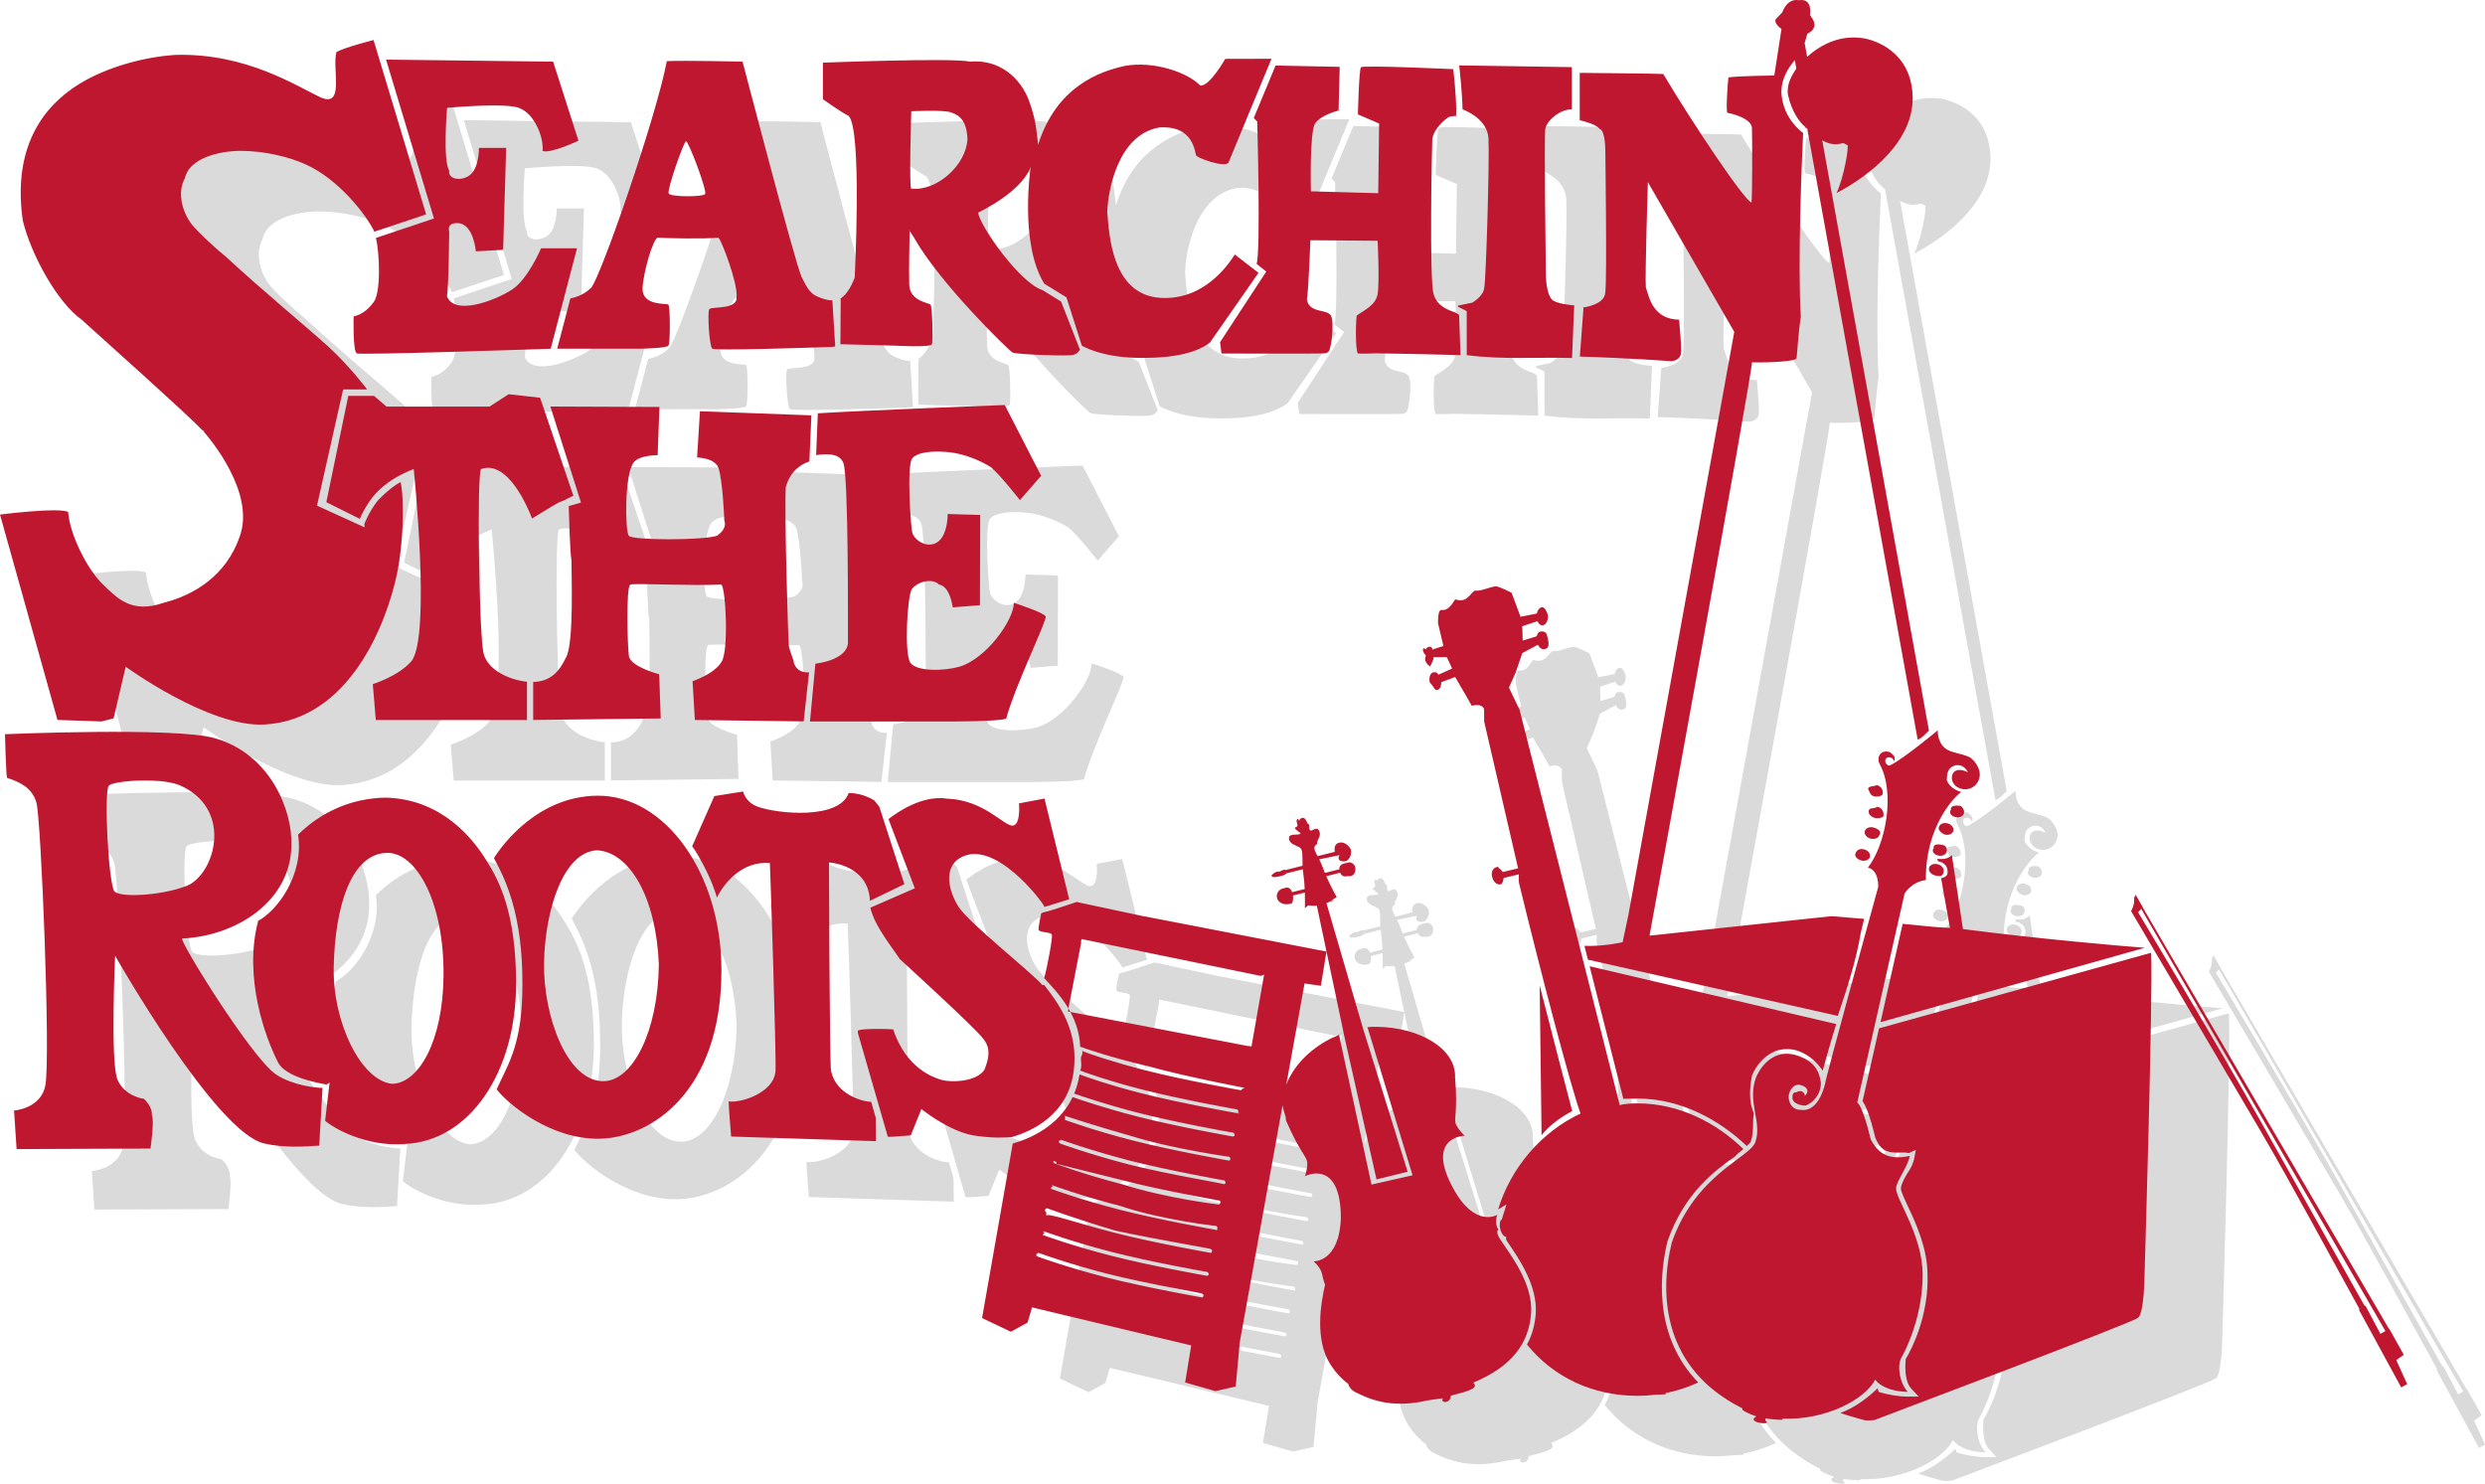 <?xml version="1.0" encoding="utf-8"?>
<!-- Generator: Adobe Illustrator 26.3.1, SVG Export Plug-In . SVG Version: 6.00 Build 0)  -->
<svg version="1.1" id="Ebene_1" xmlns="http://www.w3.org/2000/svg" xmlns:xlink="http://www.w3.org/1999/xlink" x="0px" y="0px"
	 viewBox="0 0 575 343.35" style="enable-background:new 0 0 575 343.35;" xml:space="preserve">
<style type="text/css">
	.st0{fill-rule:evenodd;clip-rule:evenodd;fill:#DADADA;}
	.st1{fill-rule:evenodd;clip-rule:evenodd;fill:#BF1730;}
</style>
<g id="Ebene_1_Kopie">
	<g>
		<path class="st0" d="M575,334.28l-1.4,0.74l-9.79-17.99l0.16-0.1c-6.75-12.2-15.83-29.18-23.17-41.68
			c-13.46-22.93-29.69-50.41-29.69-50.41s0.65-1.21,0.7-2.14c0.05-0.93-0.01-0.9-0.01-0.9l0.37-0.75l1.64,2.85l-0.03,0.03
			l57.01,97.58l0.06-0.04l3.36,6.02l-1.74,1.24L575,334.28z M513.45,224.3l-0.72,0.8c0,0,18.04,30.03,29.07,49.62
			c7.78,13.81,18,31.97,23.36,41.48l0.16-0.1l3.48,6.55l0,0l1.15-0.66L513.45,224.3z M470.93,196.15c-2.25-1.22-1.66-5.5,2.44-3.44
			c-0.87-1.7-2.2-1.74-2.85-1.63c-1.85,0.49-1.99,1.88-2.04,3.17c-0.17,0.51,0.94,2.39,3.33,3.01c-1.92,1.37-8.36,8.39-8.18,20.37
			c-3.46,0.49-4.94,3.16-4.94,3.16l-10.95,48.36c0,0,1.13,0.2,3.12,8.5c1.48,2.65,3.42,5.03,9.04,3.82
			c-0.41,2.36-2.95,5.66-3.15,7.27c-0.02,0.09-0.01,0.21-0.01,0.33l0,0.07c0,0,0,0,0,0l0,0l0,0c0.19,2.72,6.09,10.83,6.14,19.73
			c0.04,9.38-3.71,17.14-4.77,19.01c-1.27,1.87-0.59,6.14,1.32,8.18c-2.65,0-5.99-0.78-7.53-2.81c-2.48,4.7-11.61,9.4-21.41,9.02
			l-0.12,0.26c0,0-1.76,0.02-3.87-0.32c-0.07,0.34,0.05,0.27-0.02,0.51c1.9,1.2-4.27,0.52-2.33-0.83c0.14-0.02,0.2-0.09,0.23-0.17
			c-1.92-0.59-3.14-1.42-3.14-1.42l-0.14-0.53l-0.02,0.07l-0.29-0.15c-17.65-9.01-19.03-25.58-15.96-38.18
			c5.55-15.87,18.01-19.58,19.32-23.2c1.7-4.7-2.02-9.29,0.22-15.1c1.26-2.91,4.32-6.34,8.93-5.14c3.91,1.17,5.62,3.1,6.04,6.59
			c-0.08,2.84-1.99,4.52-3.24,5.02c-0.17,0.4-3.33,0-3.36-1.63c-0.02-0.87,0.23-1.4,0.93-1.29c1.54-0.95,2.21,0.78,1.84,0.94
			c2.01-1.88-0.86-2.88-1.74-2.66c-0.8,0.2-1.43,0.88-1.79,2.02c-0.39,1.21,0.24,3.73,2.56,3.74c2.38,0.42,4.56-1.32,5.77-6.02
			c-0.11-0.62,12.29-45.56,12.29-45.56s0.21-3.89-2.39-4.46c4.13-5.3,6.38-17.27,2.73-23.95c-0.83-1.53,0.21-3.52,2.39-2.74
			c0.88,0.66,1.4,1.22,0.9,2.12c-0.13-1.03-1.47-1.21-1.87-0.62c-0.49,0.74,0.43,2.03,1.21,1.41c3.26-1.69,10.81-7.99,10.81-7.99
			s-0.2,2.74,1.83,4.25c1.28,0.96,3.49,1.06,5.38,1.9c0.93,0.42,3.02,2.66,2.39,4.94C475.36,196.53,472.71,197.21,470.93,196.15z
			 M448.66,213.11c-0.93-0.24-1.54-1.02-1.36-1.48c0.18-0.96,1.09-1.35,2.02-1.1c0.94,0.24,1.54,1.01,1.36,1.73
			C450.51,212.97,449.6,213.35,448.66,213.11z M450.85,208.06c-0.93-0.24-1.55-1.02-1.36-1.73c0.18-0.71,1.09-1.09,2.02-0.85
			c0.93,0.24,2.05,1.01,1.36,1.72C452.69,207.92,451.78,208.3,450.85,208.06z M451.61,198.25c-0.93-0.24-0.97-1.01-1.36-1.73
			c0.18-0.71,1.09-0.43,2.02-0.85c0.94,0.24,1.55,1.02,1.36,2.14C453.45,198.11,452.55,198.49,451.61,198.25z M451.78,203.26
			c-0.94-0.24-1.55-1.01-1.36-1.73c0.18-0.71,1.09-0.3,2.02-0.85c0.93,0.24,1.54,1.02,1.36,2.23
			C453.62,203.12,452.71,203.51,451.78,203.26z M461.73,185.15L436.15,43.66c-0.17-0.14-0.32,0.22-0.46-0.32
			c-1.06-0.78-3.13-3.35-4.01-7.55c-0.02-0.21-0.03-0.2-0.03-0.62c-0.02-1.95,0.88-3.63,2-5.33l-0.35-1.92
			c-1.58,1.83-3.08,4.31-3.11,7.25c0,0.79,0.01,0.5,0.04,0.77c0.52,5.24,4.02,8.11,4.99,8.83c-0.3,6.22-1.29,30.08-0.53,42.52
			c-0.58,3.69-0.9,9.46-1.02,9.61c0.13,0.7-6.43,1.06-10.29,0.94c0.23,1.64-23.7,132.67-23.7,132.67l42.1-4.51
			c0,0,2.92,0.24,7.56,0.62c-0.16,0.58-0.41,1.62-0.74,3.03c-1.1,6.63-3.2,13.03-5.36,19.42l-57.81-13.01l-0.81-3.19
			c4.53,0.17,8.84-0.85,8.84-0.85l1.33-6.29l24.5-134.94L399.3,56.15c0,0-0.7,22.09-0.47,24.32c0.72,2.13,1.52,7.39,7.71,7.51
			c0,1.06,0.7,6.69,0.35,8.1c-0.35,1.41-2.22,1.5-2.22,1.5s-9.3-0.72-21.11-1.07l0.86-11.53l-0.23,0.19c0,0,5.24-0.56,5.26-3.61
			c0.41-3.05,0-32.72,0-32.72s0-4.62-1.24-4.96c-0.87-1.08-3.31-1.73-4.68-2.07V30.86c1.58,0.01,18.83,0.18,19.33,0.26
			c6.49,10.92,18.67,29.22,20.42,29.75c0.19-1.25,0.19-15.2,0.1-17.25c-0.09-1.76-2.98-2.99-5.7-3.52
			c-0.35-0.44,0.09-7.04,0.26-8.19c2.37-0.35,10.61-0.44,10.61-0.44l1.67-10.78c0,0-1.67-1.1-1.4-2.16
			c0.97-1.06,1.58-1.67,1.58-1.67s1.05-3.33,3.86-2.81c3.3-0.53,2.54,3.43,2.54,3.43s1.41,1.67,0.97,2.73
			c-0.26,1.06-1.56,1.58-1.56,1.58l-0.64,2.17l0.58,3.19c0.34-0.31,0.73-0.64,1.16-0.98l0.06-0.04l0,0c2.51-1.94,6.6-4.1,11.79-3.28
			c2.67,0.43,11.05,3.08,11.4,13.38c0.35,10.3-9.73,18.31-17.62,22.45c1.75-3.68,2.89-10.65,2.54-11.18
			c-0.14,0.32-0.52-0.55-1.33-0.32c-1.73,0.48-3.24,0.03-4.51-0.72l24.7,136.62C463.65,183.63,462.74,184.85,461.73,185.15z
			 M377.49,83.61c1.25,0.68,3.51,0.95,4.76,1.05l-0.5,12.18c-8.14-0.23-16.08,0.41-24.08-0.64l-0.28-0.01l-0.01-10.21l-2.03-1.01
			v-0.25l3.32-0.69c0,0,2.65-1.53,2.77-3.47c0.42-1.94,1.24-29.7,0.97-34.56c-0.22-3.92-4.2-6.03-6-6.7
			c-0.03-3.25-0.65-9.19-0.77-10.17l26.07,0.41v9.79c-2.59-0.14-5.9,2.59-6.16,4.58c-0.27,1.67,0.14,33.59,0.14,33.59
			S375.69,82.64,377.49,83.61z M353.14,41.14c-0.69,0.42-3.31,2.5-3.72,5c-0.12,2.5-0.69,32.62,0.28,35.81
			c0.75,3.04,3.72,3.86,5.04,4.36l0.88,0.53l0.33,9.33c-10.36-0.29-19.53-0.41-19.53-0.41s-3.51,0.12-4.21,0.04
			c-0.7-0.86-0.47-8.72-0.23-8.83c1.87-1.3,4.37-2.41,4.79-4.94c0.47-2.82,0-12.32,0-12.32l-15.55-0.12c0,0-0.45,11.75-0.82,13.73
			c0.47,2.93,4.09,2.35,5.14,3.29c1.4,0.5,0.58,6.57,0.35,7.39c-0.23,0.82-0.22,1.64-1.4,1.76c-0.59,0.12-23.85,0.04-23.85,0.04
			l-0.33-2.62L311,76.84l-2.26-1.8l0.03-0.03c0.97-2.92,0.14-32.9,0.14-32.9l-0.8-0.8l5.04-12.15l14.84,0.31l-0.26,10.12
			c0,0-3.94,0.88-5.45,2.99c-1.3,2.11-0.95,15.69-0.95,15.69l15.57,0.43l0.21-16.12l-4.91-2.11c0,0,0.26-10.39,0.7-10.91
			c0.44-0.53,21.37,0.44,21.37,0.44l-0.04-0.3c0.19,1.62,0.72,6.5,0.72,9.9c0,0.45-0.01,0.86-0.03,1.24
			C354.33,40.85,353.55,40.91,353.14,41.14z M306.97,40.17c0,0-0.05,0.15-0.13,0.39l-4.63,11.17c-1.35,1-6.99-1.16-7.4-1.71
			c-0.41-0.56-0.41-7.08-8.57-6.52c-9.54,1.66-11.89,14.57-12.03,19.57c0.44,5,0.97,19.16,12.3,19.85
			c10.16,0.62,15.75-7.76,17.21-10.02l5.49,4.23l-11.22,16.1c-1.29,1.09-5.16,3.48-14.53,3.57c-8.54,0.21-13.18-1.77-15.13-2.8
			l-3.57-11.2l-5.12-3.15c-5.84-9.36-3.14-27.13-3.14-27.13s-1.11,5.14-12.17,10.69c0.38,3.01,9.59,16.26,14.92,17.93l4.27,2.64
			l4.38,11.17c-1.04,1.32-1.3,0.99-1.64,1.16c-0.7,0.35-12.41-0.04-13.93-0.51c-0.82-0.4-16.77-15.92-22.77-26.49
			c-1-1.76-1.38-1.8-1.08-1.88c0,1.62-0.21,8.92-0.09,12.68c0.12,3.75,4.44,4.11,4.91,4.58c0.47,0.47,0.58,8.33,0.35,9.15
			c-0.23,0.82-8.41,0.35-8.41,0.35l-12.78-0.34l0.07-10.4c-0.17-0.13,0.13-0.29,0.43-0.52c1.75-1.41,2.81-4.5,2.81-4.5
			s1.75-34.23-1.4-37.4c-1.75-0.85-5.96-3.87-5.96-3.87V28.5c0,0,30.16-1.17,34.01-0.24c7.04-0.62,11.81,3.99,13.68,9.04
			c1.5,4.23,1.65,6.03,2.1,10.21c4.21-13.38,14.1-17.02,20.34-18.31c6.35-1.06,14.03,1.41,17.18,4.58c2.1,0.35,5.79-6.16,5.79-6.16
			l10.7-0.02l-5.22,12.59L306.97,40.17z M238.12,40.03c-1.71-0.69-9.26-0.28-9.26-0.28s-0.55,17.85,0,17.91
			c5.89,0.63,12.66-5.41,13-11.42C241.71,42.11,240.19,40.72,238.12,40.03z M211.26,94.17c-0.43,0.05-0.64,0.1-0.86,0.11
			c-6.08,0.21-26.88,0.88-27.58,0.41c-0.7-0.47-1.17-8.45-0.7-9.15c0.47-0.7,6.62,0.24,6.31-2.82c0.35-3.05-3.51-13.26-4.21-13.73
			c-3.51,0.35-12.39,0.12-14.03,0c-1.05,0.24-3.27,7.67-3.51,11.62c-0.23,4.22,5.49,3.52,5.96,3.87c0.47,0.35,0.47,9.35,0,9.51
			c-0.47,0.59-6.31,0.7-6.31,0.7h-19.4l3.05-11.64c0.57-0.1,2.94-0.6,4.78-2.44c2.1-2.11,15.08-39.43,17.53-52.46
			c3.55-0.2,17.53,0.11,17.53,0.11s12.27,47.06,13.68,49.88c1.4,2.82,2.1,3.87,3.86,4.58c1.01,0.41,2.13,0.8,3.24,0.8L211.26,94.17z
			 M176.73,46.69c-0.55,0.14-4.43,11.24-4.01,12.08c0.41,0.83,7.88,0.83,8.43,0.14C181.7,58.21,177.28,46.55,176.73,46.69z
			 M143.54,48.92c0.35-2.82-1.71-8.45-5.26-9.86c-2.81-1.41-16.83-0.11-16.83-0.11s-1.04,12.08,0.5,14.55
			c-0.31,1.96,2.56,2.47,4.54,1.18c2.45-1.59,2.32-6.46,2.32-6.46h6.31l-0.7,23.59l-6.31,0.35c0,0-0.52-6.37-4.15-6.53
			c-2.78-0.13-2.01,1.96-2.01,1.96s-0.15,13.59-0.53,14.91c1.54,4.54,10.77,1.3,15.11-1.53c3.64-2.38,6.66-9.51,6.66-9.51h8.32
			l-6.09,23.24h-0.12c0,0-44.77,1.53-44.74,1.06c-0.96-0.47-0.73-8.57-0.73-8.57s2.34-0.24,4.44-3.05
			c2.01-1.98,1.55-11.83,0.71-15.08l13.44-4.5l-11.09-36.76l38.66,0.48l5.86,18.29C151.86,46.55,145.32,49.65,143.54,48.92z
			 M104.44,23.29l12.16,40.33l-11.97,4c-1.9-3.94-8.17-12.02-15.8-15.53c-3.85-1.77-9.68-3.17-15.08-3.17
			c-5.26,0-12.06,1.81-12.97,6.34c-1.92,3.38-0.54,8.33,2.09,11.27c0.67,0.8,3.91,4.03,7.45,6.93c8.84,8.17,18.42,16.02,23.41,20.53
			c5,4.52,9.23,10.13,9.23,10.13h-5.56l-6.05,26.89l11.03,5.03l-0.08-0.75c0-0.01,0.99-2.73,3.04-5.36
			c2.06-2.22,4.26-3.84,5.36-4.36c0.89,3.96,0.65,14.2-0.84,21.23c-2.42,11.45-10.96,33.79-30.72,34.86
			c-12.78,0.68-32.05-13.38-32.05-13.38l-2.81,11.97l-2.81,0.7l-10.17-0.35L18,133.07c0,0,13.67-1.76,15.77-0.59
			c0.36,5.16,4.44,13.35,8.07,16.78c3.11,2.95,6.45,6.87,14.03,4.22c7.39-1.89,14.46-6.48,17.53-15.14
			c3.89-10.21-6.9-22.89-8.27-24.47c0.41-0.09-0.15-0.16-0.24-0.26c-3.96-4.13-22.56-20.7-27.96-25.62
			c-5.61-3.93-11.81-15.14-13.68-23.05c-2.81-19.9,7.72-28.35,13.68-31.88c5.96-3.52,14.34-5.92,21.74-6.37
			c16.49-0.42,27.99,7.3,33.66,9.89c5.44,2.25,2.46-6.69,3.51-10.56c2.14-1.17,8.77-2.82,8.77-2.82l0.01,0.01L104.44,23.29
			L104.44,23.29z M67.65,184.8c13.02,3.69,18.02,16.86,17.78,24.68c-0.09,13.2-12.92,21.13-25.26,21.68
			c-1.01,0.05,15.93,27.52,21.66,31.44c3.66,2.46,9.13,3.16,10.8,3.13l-0.76,13.35c-3.04,0.23-8.25,0.58-12.73-0.49
			c-11.23-2.46-34.5-43.42-34.5-43.42s-1.17,24.88,0.58,28.75c1.75,3.87,6.08,4.34,6.08,4.34s2.04,1.84,1.82,3.75
			c0.67,1.07-0.3,7.76-0.3,7.76l-30.98,0.12l-0.58-8.92c0,0,6.26-0.41,7.25-5.87c1.22-6.49-0.99-61.98-2.1-65.49
			c-0.95-3-3.17-4.46-6.78-5.63c-0.23-0.7-0.47-10.09-0.47-10.09S58.47,182.19,67.65,184.8z M44.54,220.33
			c1.84,1.56,12.44,0.68,17.4-1.68c6.3-3.68,9.59-17.94-2.56-23.03c-5.03-1.88-15.55-0.81-16.16,0.17
			C41.95,196.61,43.11,219.11,44.54,220.33z M82.33,259.81c-2.93-5.69-8.05-19.66-4.59-32.74c4.5-2.37,10.67-10.83,9.22-19.92
			c2.01-1.99,8.89-8.4,20.21-8.58c13.15,0.28,20.4,9.68,23.38,14.54c2.85,4.48,6.87,12,6.87,28.46c0,20.7-10.89,36.49-25.68,37.13
			c-9.24,0.8-17.06-3.99-18.51-5.37l1.03-8.82l-0.7,0.45C91.87,264.65,84.1,263.32,82.33,259.81z M108.71,264.79
			c6.05-0.09,11.81-9.66,11.92-25.16c0.12-17-6.34-28.41-13.09-28.28c-8.27,0.16-12.01,12.35-12.32,26.38
			C94.93,250.47,101.51,264.04,108.71,264.79z M132.29,212.56c2.11-3.37,10.35-14.31,23.9-14.44c15.78-0.15,28.73,18.09,28.73,40.36
			c0,28.45-16.52,38.71-27.99,39.01c-11.61,0.3-21.65-8.24-24.02-11.43c2.74-6.05,6-10.46,5.96-24.48
			C138.9,225.78,135.12,217.75,132.29,212.56z M157.69,264.18c6.73-0.08,12.59-11.56,12.76-27.05
			c-0.64-15.49-6.73-25.89-14.25-26.38c-7.82,0.31-12.08,13.75-12.31,25.96C143.65,248.91,149.15,264.29,157.69,264.18z
			 M197.44,261.8c0.21-3.27-1.24-47.81-1.3-48.1c-6.4-0.52-10.62,4.62-12.24,7.99c-0.64-2.07-1.42-4.1-2.38-6.03
			c-1.38-2.77-2.52-4.75-3.36-5.84l5.13-11.61l6.66-1.06c0,0,0.47,2.46,3.39,3.52c4.6,1.66,18.82,3.05,21.04-3.17
			c3.51,0,5.96,1.76,5.96,1.76l1.13,1.43l5.79,17.9l-7.98,3.86l0-0.2c-0.47-8.21-9.47-8.68-9.47-8.68s0.15,46.47,0.48,48.2
			c1.13,5.57,7.5,7.22,9.28,7.17l1.06,3.68c0,1.98,0.05,5.44,0.05,5.44l-33.5-1.07c0,0-0.58-6.7-0.58-8.13
			C189.36,269.29,197.11,266.91,197.44,261.8z M110.62,123.94c-1.24,0.64-4.21,2.34-6.41,5.1c-1.54,1.97-2.51,3.97-2.96,5.02
			l-7.74-3.86l5.08-24.6h5.94l2.9,2.48h23.85l4.41-2.86l7.28,0.81l7.71,22.68l-2.51,1.24c-0.57,0.14-1.43,0.6-2.35,1.16l-4.7,2.87
			c-0.82-2.16-5.48-13.61-11.76-11.46c-1.05,0.18-0.53,38.03,0.53,42.6c0.92,3.98,6.08,6.23,10.06,6.63v8.86h-34.96l-0.7-8.31
			c0,0,6.04-1.84,9.03-5.42c4.41-6.15,0.44-44.36,0.44-44.36S111.86,123.29,110.62,123.94z M184.21,122.16
			c-1.05-2.29-4.91-2.29-4.91-2.29l0.66-10.71l25.79,0.95l-0.47,10.68c-1.66,0.51-4.4,2.04-5.46,5.94
			c-0.35,5.1,0.53,35.21,0.7,36.62c0.18,1.41,0.96,2.64,1.23,4.23c0.73,1.78,2.2,2.06,3.46,2l-1.25,11.35l-25.18-0.33l-0.53-8.98
			c0,0,4.91-1.59,6.66-4.4c1.75-2.35,1.05-17.08,0-17.96c-6.66,0.35-19.99-0.35-21.04,0c-1.05,0.35-0.7,14.08-0.35,16.55
			c0.35,2.46,7.01,4.22,7.01,4.22l0.35,10.21l-29.11,0.35h-0.4v-8.8l0.22,0c3.89-0.17,5.84-2.46,7.36-5.63
			c1.93-3.17,1.23-20.07,1.28-22.53c-0.37-2.07-0.52-9.47-0.64-12.52l2.84-0.82l-7.08-22.22l25.24,0.1l-0.42,11.16
			c0,0-4.33-0.07-5.61,1.76c-2.1,2.99-1.93,15.84-1.05,16.9c0.88,1.06,17.01,1.06,20.34,0c2.63-1.76,1.75-3.52,1.75-3.52
			S185.27,125.25,184.21,122.16z M239.97,168.28c6.15-1.77,12.62-10.74,12.62-14.79c1.05,0.35,7.01,2.29,7.36,3.17
			c0.35,0.88-7.01,15.84-9.12,23.59c-1.05,0.7-12.62,0.7-12.62,0.7h-32.26l-0.53-0.01l1.25-13.37c0.2-0.02,7.17-0.76,7.54-4.75
			c-0.02-4.05,0.15-38.73-1.07-41.72c-1.04-2.53-4.46-1.98-6.3-1.81l0.4-9.65c9.52-0.63,43.25-1.92,43.25-1.92l8.42,16.37
			l-4.91,5.63c0,0-4.56-5.81-6.66-7.57c-2.1-1.39-6.1-3.17-9.82-3.52c-3.42-0.35-7.13-0.09-8.42,1.41c-1.38,1.62-0.35,16.08,0,17.25
			c0.35,1.17,2.06,2.85,4.16,2.72c4.15-0.26,4.02-7.07,4.02-7.07l7.53,0.22l-0.06,20.88l-6.3,0.5c0,0-0.6-4.91-3.16-5.28
			c-1.59-1.56-4.94-0.7-6.31,1.06c-1.05,1.76-1.78,14.75-0.35,17.02C230.2,169.52,236.7,169.22,239.97,168.28z M216.48,252.54
			c0.16-0.6,7.25-0.47,8.18-0.35c3.04,9.04,9.25,11.11,11.19,11.69c1.94,0.58,7.88,0.61,9.91-2.29c0.96-2.37,1.73-5.03-0.41-7.41
			c-1.51-2.12-17.65-16.9-19.17-18.27c-1.32-2.14-5.92-7.68-6.78-11.88l10.28-4.48l-6.1-16.01c2.06-1.61,7.86-5.65,13.66-4.73
			c8.47,0.33,13.04,6.32,15.04,6.24c1.98-0.1,1.5-5.15,1.5-5.15l5.9-1.12l5.72,23.31c-2.66,0.81-4.69,1.44-5.71,1.78
			c-0.43-1.23-11.75-16.09-19.6-11.31c-3.74,2.2-2.72,7.49-0.25,11.34c2.34,3.64,16.6,14.91,19.4,18.07l0.35-0.07
			c2.93,3.76,7.04,9.2,7.04,16.98c0,0.93-0.06,1.89-0.18,2.9c-1.26,10.13-9.59,13.96-14.33,15.33c-1.29,0.11-4.55,0.34-9.02-0.4
			c-5.76-1.08-11.9-6.08-11.9-6.08l-2.46,6.08c0,0-3.86,0.35-4.91,0.35c-0.15,0.04-0.29,0-0.42-0.07l-6.87-23.83
			C216.49,252.84,216.46,252.61,216.48,252.54z M266.2,267.86c2.05,0.72,7.62,2.61,14.91,4.48c9.28,2.38,22.07,4.63,22.07,4.63
			l0.07,0.01c0.21,0,0.4-0.15,0.43-0.36c0.04-0.03-0.12-0.47-0.36-0.51c-0.02-0.01-12.78-2.25-22-4.62
			c-7.19-1.85-12.68-3.7-14.77-4.44c0.56-1.33,0.98-2.8,1.24-4.43c1.76,0.65,6.78,2.43,14.16,4.32c9.28,2.38,22.23,4.63,22.26,4.63
			l0.75,0.01c-0.65,0-0.47,0.55-0.43-0.36c0.04-0.24-0.12-0.47-0.35-0.51c-0.02-0.01-12.78-2.25-22-4.62
			c-7.61-1.95-12.69-3.78-14.24-4.36c0.46-0.98,0.17-1.92,0.17-2.84c0-0.59,0.65-1.16,0.22-1.73c1.82,0.74,7.34,2.61,14.55,4.46
			c9.28,2.38,22.07,4.63,22.07,4.63l0.24,0.01c0.05,0,0.23-0.15,0.27-0.36c0.04-0.24-0.12,0.25,0.52-0.18
			c-0.25-0.06-13.66-2.59-22.07-4.95c-8.51-1.98-14.26-3.97-15.97-4.58c-0.27-7.3-5.08-12.42-8.33-15.85
			c0.85-3.15,2.04-9.63,1.76-10.1c-0.24-0.59-2.8-0.47-3.04-1.06c-0.16-0.39,0.6-3.85,0.6-3.85l0.6-0.24
			c1.2-0.22,3.83-1.15,7.6-2.38l15.63,3.33l0-0.02l42.17,8.16l-1.29,7.92l-3.78-0.54l-4.24,23.46c1.54-4.09,5.13-8.07,10.26-10.69
			c0.57-0.35,1.97-0.68,1.93-0.99l7.54,34.76l9.5-2.15l-10.43-34.27c0.81-0.08,1.58-0.12,2.27-0.08c9.72,0.13,18.27,5.01,18,11.72
			c0.7,8.49-0.45,9.51,0.31,11.02c0.76,1.52,1.94,2.45,1.94,2.45s-9.36,0.17-2.56,12.41c4.99,8.99,10.08,5.9,10.08,5.9
			s-0.77,1.84,0.24,3.41c-0.5,0.44-0.17,1.36,0.47,2.32c2.42,3.63,7.64,10.34,7.1,17.15c-0.54,6.93-4.49,12.26-13.38,15.95
			c1.26,1.22-0.59,1.85-5.18,3.01c0.03,0.59-0.29,1.16-0.88,1.38c-0.69,0.26-1.45-0.09-0.92-0.77c-1.71,0.18-2.66,0.36-3.67,0.51
			c-8.95,2.08-14.13-0.73-16.54-1.89c-0.95-0.46-1.51-1.15-1.75-1.97c-1.6-1.2-2.96-2.69-4.1-4.47c-3.68-5.74-2.25-14.14-1.24-18.48
			c-0.48-1.15-0.62-2.12-0.73-2.56c-0.4-1.58-1.94-2.83-1.94-2.83s5.94,0.3,6.32-9.98c-0.01-14.02-8.33-9.72-8.33-9.72
			s0.6-1.39,0.55-3.08c-0.05-1.52-1.74-2.41-4.93-9.86c0.04-1.13-0.73-2.33-0.76-3.56l-10.03,55.49l0.06,0.01l-0.89,9.67l-4.69,1.06
			l-7.01-2l1.4-8.57l-36.82-8.8l-1.05,3.52l-3.86,2.11l-6.66-3.17l7.1-40.38C256.25,277.51,262.94,274.65,266.2,267.86z
			 M306.9,256.03l0.68,0.12l2.92-16.63l-0.72,0.29v0.02l-41.53-8.54l-0.14,0.72l0.08,0.02l-2.85,14.69l-0.05-0.01l-0.15,1.35
			l41.74,8.01L306.9,256.03z M302.25,282.53c0.21,0,0.39,0.08,0.43-0.36c0.04-0.24-0.12-0.47-0.35-0.51
			c-0.02,0-12.78-1.78-22.01-4.62c-8.39-2.37-15.68-4.76-15.7-4.77c-0.23-0.08-0.48,0.03,0.01,0.26c-0.66,0.23,0.34,0.48-0.32,0.57
			v0c0.01,0,6.51,2.41,15.78,4.79c9.28,2.38,22.07,4.63,22.07,4.63L302.25,282.53z M301.17,288.01c0.21,0,0.4-0.15,0.43-0.36
			c0.04,0.19-0.12-0.47-0.35-0.51c-0.02-0.01-12.78-2.26-22.01-4.62c-9.07-2.37-15.68-4.77-15.7-4.77
			c-0.23-0.08,0.16,0.03-0.56,0.26c-0.09,0.23,0.21,0.48,0.26,0.57h0c0.01,0,6.51,2.41,16.07,4.9c8.99,2.27,22.65,4.52,21.78,4.52
			L301.17,288.01z M299.95,292.71c0.21,0,0.4-0.15,0.43-0.36c0.04-0.24-0.11-0.47-0.08-0.51c0.2-0.01-13.05-2.26-22.08-4.62
			c-9.43-2.37-15.88-3.93-15.89-3.95c0.62-0.21-0.48-0.79-0.56-0.56c-0.08,0.23,0.03,0.48,0.46,0.57c0.09,0,6.31,2.41,15.58,4.79
			c10.01,3.21,22.07,4.63,22.07,4.63L299.95,292.71z M299.26,298.57c0.21,0,0.39,0.41,0.43-0.36c0.04-0.24-0.12-0.47-0.35-0.51
			c-0.02-0.01-12.78-1.48-22.01-4.62c-9.23-2.37-15.68-4.76-15.7-4.77c-0.23-0.08-0.48,0.03,0.04,0.26
			c-0.69,0.23-0.57,0.48-0.34,0.57c0.01,0,6.51,2.41,15.78,4.79c9.28,2.38,22.07,4.63,22.07,4.63L299.26,298.57z M298.32,303.89
			c-0.08,0,0.1-0.15,0.14-0.36c0.04-0.24-0.12-0.47-0.35-0.51c0.74-0.01-12.79-2.25-22.01-4.26c-9.23-2.73-15.68-5.12-15.7-5.13
			c-0.23-0.09-0.48,0.03-0.56,0.26c-0.08,0.23,0.03,0.63,0.26,0.57v0.89c0.01-0.89,6.51,1.52,15.78,3.9
			c9.28,2.38,22.07,4.63,22.07,4.63L298.32,303.89z M297.26,309.21c0.21,0,0.39-0.15,0.43-0.36c0.04-0.24-0.12-0.28-0.35-0.51
			c-0.02-0.01-12.79-2.25-22.01-4.62c-9.23-2.37-15.68-4.77-15.7-4.77c-0.23-0.08-0.48,0.04,0.07,0.26
			c-0.72,0.97-0.61,0.48-0.38,0.57v0c0.01,0,6.51,2.42,15.78,4.79c9.28,2.38,22.07,4.63,22.07,4.63L297.26,309.21z M258.1,304.71
			l0,0.05l0,0l0.02,0.01c0.4,0.15,6.78,2.48,15.76,4.79c9.28,2.38,22.07,4.63,22.07,4.63l0.38,0.01c-0.09,0,0.09-0.15,0.13-0.36
			c0.04-0.24-0.12-0.37-0.35-0.51c0.75,0-12.78-2.25-22.01-4.62c-9.23-2.37-15.68-4.77-15.7-4.77l-0.05-0.01l-0.07-0.01l-0.19,0.08
			c-0.22,0.08-0.29,0.21-0.29,0.36C257.81,304.78,257.84,304.59,258.1,304.71z M343.71,285.14l-7.2,1.77l-7.18-31.9l-0.45-2.07
			c0,0,0.01,0,0.01,0l-6.19-29.37c-1.15,0.11-2-0.07-2-0.07v-0.01l-0.76,0.66c0,0,0.03-1.98-0.01-3.62l-2.75,0.69
			c0.13,0.85-0.07,1.57-0.3,1.83c-1.98,0.59-3.14-0.29-3.4-1.3c-0.26-1.02,0.49-2.09,1.67-2.23c1.02-0.41,1.54,0.12,1.83,0.93
			l2.91-0.74c-0.05-1.19-0.15-2.5-0.33-3.62c-0.05-0.33-0.08-0.64-0.11-0.95l-3.77,0.95c-0.16,0.21-0.5,0.41-1.2,0.59
			c-1.18,0.3-2.15,0.48-2.3-0.11c0.68-0.56,0.79-0.9,1.97-0.9c0.7-0.47,1.09-0.46,1.34-0.35l3.91-0.99c-0.1-2.14,0.16-3.71-0.63-4.2
			c-1-0.62-2.52-0.84-2.51-2.18c0.02-1.34,2.3-0.45,2.7-1.13c-0.84-0.68-1.58-1.1-1.23-1.38c1.23-0.29-0.42-1.67,0.69-1.98
			c0.15,0.66,0.21,0.56,0.38,0.06c0.14-0.2,0.68-0.22,0.4-0.26c1.13-0.22,1.1,1.33,1.54,1.42c0.44,0.09-0.01,0.81,0.35,1.38
			c0.36,0.58,1.49-1.04,2.13,0.13c0.64,1.4-0.6,2.09-0.47,3.11c-1.07,0.63-0.56,1.53,0.12,2.81l4-1.01
			c-0.18-1.01-0.02-1.86,1.03-2.12c1.18-0.3,2.37,0.85,2.67,1.6c0.3,1.18-0.42,2.38-1.1,2.68c-1.54,0.26-2.09-0.4-1.53-1.38
			l-4.69,0.96c0.31,0.62,0.63,1.31,0.91,2.09c0.12,0.34,0.26,0.7,0.4,1.06l3.36-0.85c-0.07-0.69,0.16-1.27,2-1.52
			c0.32-0.3,1.45,0.15,1.66,1.01c0.21,0.85-0.14,2.36-1.74,2.09c-0.99,0.25-1.48-0.15-1.74-0.79l-3.22,0.82
			c1.06,2.44,2.42,4.83,2.42,4.83l-1.21,0.77l0.7-0.01c-0.98,0.18-1.35,0.42-1.86,0.65l8.4,28.81l0.48-0.06
			c-0.16,0.02-0.32,0.04-0.48,0.07L343.71,285.14z M327.8,253.33l1.07-0.43l0.01,0.03c-0.38,0.13-0.74,0.26-1.08,0.41L327.8,253.33z
			 M334.4,251.67l0,0.01c-0.19,0.02-0.07,0.03-0.57,0.05L334.4,251.67z M374.7,276.7l-0.44-34.68c3.32,13,6.39,24.76,7.53,29.08
			C378.98,272.6,376.39,274.5,374.7,276.7z M423.15,277.96c0.04,0.35-0.48,0.76-0.97,1.22c-6.34-6.06-15.31-10.98-25.26-10.98
			c-0.61,0-2.19,0.02-3.3,0.06l-7.8-30.68l57.06,13.38c-1.29,4.14-2.43,8.24-3.13,10.79c-0.99-1.47-2.93-3.76-6.1-4.71
			c-0.75-0.2-1.47-0.29-2.16-0.29c-4.04,0-6.82,3.13-8.08,6.05c-0.6,3.04-0.78,6.09,0.39,8.78
			C423.48,273.86,423.85,276.01,423.15,277.96z M366.89,301.48c-0.3-0.43-0.58-0.84-0.32-1.22c-1.08-0.26-1.38-1.66-1.46-2.01
			c-0.26-1.02,0.15-2.36,0.33-1.91l1.14-3.65l-1.93,1.17c2.9-9.61,9.99-17.96,19.07-22.19c-2.24-6.09-9.25-32.82-14.2-53.18
			c-0.15-0.6-0.11-1.6-0.07-2.18l-3.53,0.85c-0.04,0.75-0.36,1.35-0.68,1.48c-0.92,0.17-1.71-0.61-1.98-1.73
			c-0.27-1.13,0.1-2.18,1.39-2.35c0.02,0.48,0.67,0.39,1.02,1.23l3.6-0.86l-7.85-33.96l-0.02-2.93c-0.71-1.46-2.84-0.71-2.84-0.71
			l-1.4-2.46l-2.46-4.22c0,0-1.77,0.71-3.23,1.21c0.05,0.9-0.27,1.65-0.87,1.79c-0.71,0.17-0.66-0.61-1.77-1.73
			c-0.26-1.13,0.1-2.18,0.81-2.35c0.86-0.1,0.85,0.13,1.2,0.55l3.16-1.42l-1.22-2.65l-3.04,0.01c-0.06,0.71-0.37,1.27-0.87,2.18
			c-0.71-0.62-1.5-1.4-0.92-2.53c-1.11-1.13-0.75-2.18-0.04-1.45c0.53-1.02,1.7-0.62,1.47,0.06l2.61-0.84l-1.24-5.22
			c0,0-0.15-3.24,0.8-3.11c1.45,0.2,2.29-1.1,3.16-2.46c2.77,0.88,3.21-1.14,4.54-2.02c1.55,0.19,3.4-0.88,4.91-1
			c1.2,0.21,3.61,1.51,3.61,1.51l2.06,5.54l3.79-0.75c0.17-0.84,0.67-1.46,1.25-1.46c0.73,0,1.32,1.69,1.32,2.1
			c0,1.16-0.59,2.1-1.32,2.1c-0.47,0-0.88-0.39-1.11-0.97l-3.53,1.17l0.11,3.33l3.24-1.01c0.12-0.56,0.39-0.99,0.82-1.09
			c1.48-0.17,1.5,0.61,1.77,1.73c0.26,1.13,0.3,2.18-0.81,2.35c-0.55,0.13-1.14-0.3-1.51-1.02l-3.61,1.92l-1.56,4.58l-1.53,3.42
			l2.46,5.11l23.19,91.53c0.8-0.4,3.33-0.44,4.15-0.44c9.63,0,18.31,4.56,24.45,10.57c-0.58,0.47-1.26,0.98-1.98,1.75
			c-4.66,3.24-11.7,8.48-15.57,19.56l-0.02,0.05l-0.01,0.05c-1.64,6.75-3.56,21.56,7.13,32.6c-2.41,1.11-4.96,1.96-7.64,2.47
			l0.27,0.23c-0.9,0.08-1.81,0.12-2.7,0.15c-1.3,0.15-2.61,0.24-3.94,0.24c-10.26,0-19.43-4.21-25.61-11.86
			c1.14-2.12,1.81-4.47,2.02-7.07C373.83,311.59,369.48,305.26,366.89,301.48z M453.13,250.53l5.12-22.76
			c3.39,0.29,7.08,0.81,10.94,0.94c0,0-1.96-11.15-2.04-11.49c1.45-0.32,1.71-1.03,1.44-2.11c-0.22-0.91-0.85-1.58-2.15-1.81
			c-0.1-0.26-0.2-0.55-0.2-0.55c1.41,0.04,2.24,0.14,3.4-0.88l2.56,17.11c17.06,2.22,36.03,3.89,42.1,4.33L453.13,250.53z
			 M471.65,200.48c0.45,0.24,0.96,1.01,0.78,1.73c-0.18,0.71-1.09,1.09-2.02,0.85c-0.93-0.24-1.54-1.02-0.97-1.73
			C469.23,200.62,470.13,200.24,471.65,200.48z M468.63,204.52c0.93,0.24,1.54,1.02,1.36,1.73c-0.18,0.71-1.09,1.1-2.02,0.85
			c-0.66-0.24-1.55-1.01-1.36-1.61C466.78,204.66,467.69,204.28,468.63,204.52z M466.38,213.98c0.93,0.24,1.54,1.02,1.36,1.73
			c-0.18,1.27-1.09,1.09-2.02,0.85c-0.93-0.24-1.55-1.01-1.36-1.73C464.54,214.12,465.44,213.73,466.38,213.98z M467.7,209.57
			c0.6,0.04,0.91,1.15,0.73,1.53c-0.18,0.71-1.09,1.09-2.02,0.85c-0.93-0.24-1.55-1.01-0.96-1.73
			C465.23,209.52,466.13,209.13,467.7,209.57z M452.67,335.04c-0.39,0.14-0.17,0.27,0.06,1.06c1.94,0.58,4.55,1.07,6.7,1.07h2.54
			l-1.72-1.85c-1.66-1.77-1.39-5.47-1.3-6.84c1.42-2.27,5.39-10.21,5.05-19.6c-0.03-6.13-2.74-11.92-4.54-15.76
			c-0.75-1.61-1.69-3.61-1.61-4.14l0-0.03l0.02-0.1c0.08-0.96,0.78-2.16,1.45-3.32c0.91-1.24,1.46-2.53,1.69-3.85l0.28-1.61
			l-1.59,0.75c-0.92-0.21-1.77-0.11-2.52-0.11c-2.74,0-4.02-0.55-5.26-3.45c-1.28-5.31-2.26-7.52-2.95-8.45l3.82-16.86l62.95-17.48
			c0.49,8.6-1.52,74.66-1.52,74.66s-0.06,8.54-1.46,9.78c-1.4,1.23-60.52,23.44-61,23.67c-1.77,0.22-2.39,0.04-2.53-0.01h0
			c0,0-2.95-0.78-5.4-1.61C447.49,339.6,450.4,337.24,452.67,335.04z"/>
	</g>
</g>
<g>
	<path class="st1" d="M557,320.28l-1.4,0.74l-9.79-17.99l0.16-0.1c-6.75-12.2-15.83-29.18-23.17-41.68
		c-13.46-22.93-29.69-50.41-29.69-50.41s0.65-1.21,0.7-2.14c0.05-0.93-0.01-0.9-0.01-0.9l0.37-0.75l1.64,2.85l-0.03,0.03
		l57.01,97.58l0.06-0.04l3.36,6.02l-1.74,1.24L557,320.28z M495.45,210.3l-0.72,0.8c0,0,18.04,30.03,29.07,49.62
		c7.78,13.81,18,31.97,23.36,41.48l0.16-0.1l3.48,6.55l0,0l1.15-0.66L495.45,210.3z M452.93,182.15c-2.25-1.22-1.66-5.5,2.44-3.44
		c-0.87-1.7-2.2-1.74-2.85-1.63c-1.85,0.49-1.99,1.88-2.04,3.17c-0.17,0.51,0.94,2.39,3.33,3.01c-1.92,1.37-8.36,8.39-8.18,20.37
		c-3.46,0.49-4.94,3.16-4.94,3.16l-10.95,48.36c0,0,1.13,0.2,3.12,8.5c1.48,2.65,3.42,5.03,9.04,3.82
		c-0.41,2.36-2.95,5.66-3.15,7.27c-0.02,0.09-0.01,0.21-0.01,0.33l0,0.07c0,0,0,0,0,0l0,0l0,0c0.19,2.72,6.09,10.83,6.14,19.73
		c0.04,9.38-3.71,17.14-4.77,19.01c-1.27,1.87-0.59,6.14,1.32,8.18c-2.65,0-5.99-0.78-7.53-2.81c-2.48,4.7-11.61,9.4-21.41,9.02
		l-0.12,0.26c0,0-1.76,0.02-3.87-0.32c-0.07,0.34,0.05,0.27-0.02,0.51c1.9,1.2-4.27,0.52-2.33-0.83c0.14-0.02,0.2-0.09,0.23-0.17
		c-1.92-0.59-3.14-1.42-3.14-1.42l-0.14-0.53l-0.02,0.07l-0.29-0.15c-17.65-9.01-19.03-25.58-15.96-38.18
		c5.55-15.87,18.01-19.58,19.32-23.2c1.7-4.7-2.02-9.29,0.22-15.1c1.26-2.91,4.32-6.34,8.93-5.14c3.91,1.17,5.62,3.1,6.04,6.59
		c-0.08,2.84-1.99,4.52-3.24,5.02c-0.17,0.4-3.33,0-3.36-1.63c-0.02-0.87,0.23-1.4,0.93-1.29c1.54-0.95,2.21,0.78,1.84,0.94
		c2.01-1.88-0.86-2.88-1.74-2.66c-0.8,0.2-1.43,0.88-1.79,2.02c-0.39,1.21,0.24,3.73,2.56,3.74c2.38,0.42,4.56-1.32,5.77-6.02
		c-0.11-0.62,12.29-45.56,12.29-45.56s0.21-3.89-2.39-4.46c4.13-5.3,6.38-17.27,2.73-23.95c-0.83-1.53,0.21-3.52,2.39-2.74
		c0.88,0.66,1.4,1.22,0.9,2.12c-0.13-1.03-1.47-1.21-1.87-0.62c-0.49,0.74,0.43,2.03,1.21,1.41c3.26-1.69,10.81-7.99,10.81-7.99
		s-0.2,2.74,1.83,4.25c1.28,0.96,3.49,1.06,5.38,1.9c0.93,0.42,3.02,2.66,2.39,4.94C457.36,182.53,454.71,183.21,452.93,182.15z
		 M430.66,199.11c-0.93-0.24-1.54-1.02-1.36-1.48c0.18-0.96,1.09-1.35,2.02-1.1c0.94,0.24,1.54,1.01,1.36,1.73
		C432.51,198.97,431.6,199.35,430.66,199.11z M432.85,194.06c-0.93-0.24-1.55-1.02-1.36-1.73c0.18-0.71,1.09-1.09,2.02-0.85
		c0.93,0.24,2.05,1.01,1.36,1.72C434.69,193.92,433.78,194.3,432.85,194.06z M433.61,184.25c-0.93-0.24-0.97-1.01-1.36-1.73
		c0.18-0.71,1.09-0.43,2.02-0.85c0.94,0.24,1.55,1.02,1.36,2.14C435.45,184.11,434.55,184.49,433.61,184.25z M433.78,189.26
		c-0.94-0.24-1.55-1.01-1.36-1.73c0.18-0.71,1.09-0.3,2.02-0.85c0.93,0.24,1.54,1.02,1.36,2.23
		C435.62,189.12,434.71,189.51,433.78,189.26z M443.73,171.15L418.15,29.66c-0.17-0.14-0.32,0.22-0.46-0.32
		c-1.06-0.78-3.13-3.35-4.01-7.55c-0.02-0.21-0.03-0.2-0.03-0.62c-0.02-1.95,0.88-3.63,2-5.33l-0.35-1.92
		c-1.58,1.83-3.08,4.31-3.11,7.25c0,0.79,0.01,0.5,0.04,0.77c0.52,5.24,4.02,8.11,4.99,8.83c-0.3,6.22-1.29,30.08-0.53,42.52
		c-0.58,3.69-0.9,9.46-1.02,9.61c0.13,0.7-6.43,1.06-10.29,0.94c0.23,1.64-23.7,132.67-23.7,132.67l42.1-4.51
		c0,0,2.92,0.24,7.56,0.62c-0.16,0.58-0.41,1.62-0.74,3.03c-1.1,6.63-3.2,13.03-5.36,19.42l-57.81-13.01l-0.81-3.19
		c4.53,0.17,8.84-0.85,8.84-0.85l1.33-6.29l24.5-134.94L381.3,42.15c0,0-0.7,22.09-0.47,24.32c0.72,2.13,1.52,7.39,7.71,7.51
		c0,1.06,0.7,6.69,0.35,8.1c-0.35,1.41-2.22,1.5-2.22,1.5s-9.3-0.72-21.11-1.07l0.86-11.53l-0.23,0.19c0,0,5.24-0.56,5.26-3.61
		c0.41-3.05,0-32.72,0-32.72s0-4.62-1.24-4.96c-0.87-1.08-3.31-1.73-4.68-2.07V16.86c1.58,0.01,18.83,0.18,19.33,0.26
		c6.49,10.92,18.67,29.22,20.42,29.75c0.19-1.25,0.19-15.2,0.1-17.25c-0.09-1.76-2.98-2.99-5.7-3.52c-0.35-0.44,0.09-7.04,0.26-8.19
		c2.37-0.35,10.61-0.44,10.61-0.44l1.67-10.78c0,0-1.67-1.1-1.4-2.16c0.97-1.06,1.58-1.67,1.58-1.67s1.05-3.33,3.86-2.81
		c3.3-0.53,2.54,3.43,2.54,3.43s1.41,1.67,0.97,2.73c-0.26,1.06-1.56,1.58-1.56,1.58l-0.64,2.17l0.58,3.19
		c0.34-0.31,0.73-0.64,1.16-0.98l0.06-0.04l0,0c2.51-1.94,6.6-4.1,11.79-3.28c2.67,0.43,11.05,3.08,11.4,13.38
		c0.35,10.3-9.73,18.31-17.62,22.45c1.75-3.68,2.89-10.65,2.54-11.18c-0.14,0.32-0.52-0.55-1.33-0.32
		c-1.73,0.48-3.24,0.03-4.51-0.72l24.7,136.62C445.65,169.63,444.74,170.85,443.73,171.15z M359.49,69.61
		c1.25,0.68,3.51,0.95,4.76,1.05l-0.5,12.18c-8.14-0.23-16.08,0.41-24.08-0.64l-0.28-0.01l-0.01-10.21l-2.03-1.01v-0.25l3.32-0.69
		c0,0,2.65-1.53,2.77-3.47c0.42-1.94,1.24-29.7,0.97-34.56c-0.22-3.92-4.2-6.03-6-6.7c-0.03-3.25-0.65-9.19-0.77-10.17l26.07,0.4
		v9.79c-2.59-0.14-5.9,2.59-6.16,4.58c-0.27,1.67,0.14,33.59,0.14,33.59S357.69,68.64,359.49,69.61z M335.14,27.14
		c-0.69,0.42-3.31,2.5-3.72,5c-0.12,2.5-0.69,32.62,0.28,35.81c0.75,3.04,3.72,3.86,5.04,4.36l0.88,0.53l0.33,9.33
		c-10.36-0.29-19.53-0.41-19.53-0.41s-3.51,0.12-4.21,0.04c-0.7-0.86-0.47-8.72-0.23-8.83c1.87-1.3,4.37-2.41,4.79-4.94
		c0.47-2.82,0-12.32,0-12.32l-15.55-0.12c0,0-0.45,11.75-0.82,13.73c0.47,2.93,4.09,2.35,5.14,3.29c1.4,0.5,0.58,6.57,0.35,7.39
		c-0.23,0.82-0.22,1.64-1.4,1.76c-0.59,0.12-23.85,0.04-23.85,0.04l-0.33-2.62L293,62.84l-2.26-1.8l0.03-0.03
		c0.97-2.92,0.14-32.9,0.14-32.9l-0.8-0.8l5.04-12.15l14.84,0.31l-0.26,10.12c0,0-3.94,0.88-5.45,2.99
		c-1.3,2.11-0.95,15.69-0.95,15.69l15.57,0.43l0.21-16.12l-4.91-2.11c0,0,0.26-10.39,0.7-10.91c0.44-0.53,21.37,0.44,21.37,0.44
		l-0.04-0.3c0.19,1.62,0.72,6.5,0.72,9.9c0,0.45-0.01,0.86-0.03,1.24C336.33,26.85,335.55,26.91,335.14,27.14z M288.97,26.17
		c0,0-0.05,0.15-0.13,0.39l-4.63,11.17c-1.35,1-6.99-1.16-7.4-1.71c-0.41-0.56-0.41-7.08-8.57-6.52
		c-9.54,1.66-11.89,14.57-12.03,19.57c0.44,5,0.97,19.16,12.3,19.85c10.16,0.62,15.75-7.76,17.21-10.02l5.49,4.23l-11.22,16.1
		c-1.29,1.09-5.16,3.48-14.53,3.57c-8.54,0.21-13.18-1.77-15.13-2.8l-3.57-11.2l-5.12-3.15c-5.84-9.36-3.14-27.13-3.14-27.13
		s-1.11,5.14-12.17,10.69c0.38,3.01,9.59,16.26,14.92,17.93l4.27,2.64l4.38,11.17c-1.04,1.32-1.29,0.99-1.64,1.16
		c-0.7,0.35-12.41-0.04-13.93-0.51c-0.82-0.4-16.77-15.92-22.77-26.49c-1-1.76-1.38-1.8-1.08-1.88c0,1.62-0.21,8.92-0.09,12.68
		c0.12,3.75,4.44,4.11,4.91,4.58c0.47,0.47,0.58,8.33,0.35,9.15c-0.23,0.82-8.41,0.35-8.41,0.35l-12.78-0.34l0.07-10.4
		c-0.17-0.13,0.13-0.29,0.43-0.52c1.75-1.41,2.81-4.5,2.81-4.5s1.75-34.23-1.4-37.4c-1.75-0.85-5.96-3.87-5.96-3.87V14.5
		c0,0,30.16-1.17,34.01-0.24c7.04-0.62,11.81,3.99,13.68,9.04c1.5,4.23,1.65,6.03,2.1,10.21c4.21-13.38,14.1-17.02,20.34-18.31
		c6.35-1.06,14.03,1.41,17.18,4.58c2.1,0.35,5.79-6.16,5.79-6.16l10.7-0.02l-5.22,12.59L288.97,26.17z M220.12,26.03
		c-1.71-0.69-9.26-0.28-9.26-0.28s-0.55,17.85,0,17.91c5.89,0.63,12.66-5.41,13-11.42C223.71,28.11,222.19,26.72,220.12,26.03z
		 M193.26,80.17c-0.43,0.05-0.64,0.1-0.86,0.11c-6.08,0.21-26.88,0.88-27.58,0.41c-0.7-0.47-1.17-8.45-0.7-9.15
		c0.47-0.7,6.62,0.24,6.31-2.82c0.35-3.05-3.51-13.26-4.21-13.73c-3.51,0.35-12.39,0.12-14.03,0c-1.05,0.24-3.27,7.67-3.51,11.62
		c-0.23,4.22,5.49,3.52,5.96,3.87c0.47,0.35,0.47,9.35,0,9.51c-0.47,0.59-6.31,0.7-6.31,0.7h-19.4l3.05-11.64
		c0.57-0.1,2.94-0.6,4.78-2.44c2.1-2.11,15.08-39.43,17.53-52.46c3.55-0.2,17.53,0.11,17.53,0.11s12.27,47.06,13.68,49.88
		c1.4,2.82,2.1,3.87,3.86,4.58c1.01,0.41,2.13,0.8,3.24,0.8L193.26,80.17z M158.73,32.69c-0.55,0.14-4.43,11.24-4.01,12.08
		c0.41,0.83,7.88,0.83,8.43,0.14C163.7,44.21,159.28,32.55,158.73,32.69z M125.54,34.92c0.35-2.82-1.71-8.45-5.26-9.86
		c-2.81-1.41-16.83-0.11-16.83-0.11s-1.04,12.08,0.5,14.55c-0.31,1.96,2.56,2.47,4.54,1.18c2.45-1.59,2.32-6.46,2.32-6.46h6.31
		l-0.7,23.59l-6.31,0.35c0,0-0.52-6.37-4.15-6.53c-2.78-0.13-2.01,1.96-2.01,1.96s-0.15,13.59-0.53,14.91
		c1.54,4.54,10.77,1.3,15.11-1.53c3.64-2.38,6.66-9.51,6.66-9.51h8.32l-6.09,23.24h-0.12c0,0-44.77,1.53-44.74,1.06
		c-0.96-0.47-0.73-8.57-0.73-8.57s2.34-0.24,4.44-3.05c2.01-1.98,1.55-11.83,0.71-15.08l13.44-4.5L89.33,13.79l38.66,0.48
		l5.86,18.29C133.86,32.55,127.32,35.65,125.54,34.92z M86.44,9.29L98.6,49.61l-11.97,4c-1.9-3.94-8.17-12.02-15.8-15.53
		c-3.85-1.77-9.68-3.17-15.08-3.17c-5.26,0-12.06,1.81-12.97,6.34c-1.92,3.38-0.54,8.33,2.09,11.27c0.67,0.8,3.91,4.03,7.45,6.93
		c8.84,8.17,18.42,16.02,23.41,20.53c5,4.52,9.23,10.13,9.23,10.13h-5.56l-6.05,26.89l11.03,5.03l-0.08-0.75
		c0-0.01,0.99-2.73,3.04-5.36c2.06-2.22,4.26-3.85,5.36-4.36c0.89,3.96,0.65,14.2-0.84,21.23c-2.42,11.45-10.96,33.79-30.72,34.86
		c-12.78,0.68-32.05-13.38-32.05-13.38l-2.81,11.97l-2.81,0.7l-10.17-0.35L0,119.07c0,0,13.68-1.76,15.77-0.59
		c0.36,5.16,4.44,13.35,8.07,16.78c3.11,2.95,6.45,6.87,14.03,4.22c7.39-1.89,14.46-6.48,17.53-15.14
		c3.89-10.21-6.9-22.89-8.27-24.47c0.41-0.09-0.15-0.16-0.24-0.26C42.94,95.49,24.34,78.92,18.93,74
		C13.32,70.07,7.12,58.86,5.26,50.95c-2.8-19.9,7.71-28.35,13.68-31.88c5.96-3.52,14.34-5.92,21.74-6.37
		c16.49-0.42,27.99,7.3,33.66,9.9c5.44,2.25,2.46-6.69,3.51-10.56c2.14-1.17,8.77-2.82,8.77-2.82l0.01,0.01L86.44,9.29L86.44,9.29z
		 M49.65,170.8c13.02,3.69,18.02,16.86,17.78,24.68c-0.09,13.2-12.92,21.13-25.26,21.68c-1.01,0.05,15.93,27.52,21.66,31.44
		c3.66,2.46,9.13,3.16,10.8,3.13l-0.76,13.35c-3.04,0.23-8.25,0.58-12.73-0.49c-11.23-2.46-34.5-43.42-34.5-43.42
		s-1.17,24.88,0.58,28.75c1.75,3.87,6.08,4.34,6.08,4.34s2.04,1.84,1.82,3.75c0.67,1.07-0.3,7.76-0.3,7.76l-30.98,0.12l-0.59-8.92
		c0,0,6.26-0.41,7.25-5.87c1.22-6.49-0.99-61.98-2.1-65.49c-0.95-3-3.16-4.46-6.78-5.63c-0.23-0.7-0.47-10.09-0.47-10.09
		S40.47,168.19,49.65,170.8z M26.54,206.33c1.84,1.56,12.44,0.68,17.4-1.68c6.31-3.68,9.59-17.94-2.56-23.03
		c-5.03-1.88-15.55-0.81-16.16,0.17C23.95,182.61,25.11,205.11,26.54,206.33z M64.33,245.81c-2.93-5.69-8.05-19.66-4.59-32.74
		c4.5-2.37,10.66-10.83,9.22-19.92c2.01-1.99,8.89-8.4,20.21-8.58c13.15,0.28,20.4,9.68,23.38,14.54c2.85,4.48,6.87,12,6.87,28.46
		c0,20.7-10.89,36.49-25.68,37.13c-9.24,0.8-17.06-3.99-18.51-5.37l1.03-8.82l-0.7,0.45C73.87,250.65,66.1,249.32,64.33,245.81z
		 M90.71,250.79c6.05-0.09,11.81-9.66,11.92-25.16c0.12-17-6.34-28.41-13.09-28.28c-8.27,0.16-12.01,12.35-12.32,26.38
		C76.93,236.47,83.51,250.04,90.71,250.79z M114.29,198.56c2.11-3.37,10.35-14.31,23.91-14.44c15.78-0.15,28.73,18.09,28.73,40.36
		c0,28.45-16.52,38.71-27.99,39.01c-11.61,0.3-21.65-8.24-24.02-11.43c2.74-6.05,6-10.46,5.96-24.48
		C120.9,211.78,117.12,203.75,114.29,198.56z M139.69,250.18c6.73-0.09,12.59-11.56,12.76-27.05c-0.64-15.49-6.73-25.89-14.25-26.38
		c-7.82,0.31-12.08,13.75-12.31,25.96C125.65,234.91,131.15,250.29,139.69,250.18z M179.44,247.8c0.21-3.27-1.24-47.81-1.3-48.1
		c-6.4-0.52-10.62,4.62-12.24,7.99c-0.64-2.07-1.42-4.1-2.38-6.03c-1.38-2.77-2.52-4.75-3.36-5.84l5.13-11.61l6.66-1.06
		c0,0,0.47,2.46,3.39,3.52c4.6,1.66,18.82,3.05,21.04-3.17c3.51,0,5.96,1.76,5.96,1.76l1.13,1.43l5.79,17.9l-7.98,3.86l0-0.2
		c-0.47-8.21-9.47-8.68-9.47-8.68s0.15,46.47,0.48,48.2c1.13,5.57,7.5,7.22,9.28,7.17l1.06,3.68c0,1.98,0.05,5.44,0.05,5.44
		l-33.5-1.07c0,0-0.58-6.7-0.58-8.13C171.36,255.29,179.11,252.91,179.44,247.8z M92.62,109.94c-1.24,0.64-4.21,2.34-6.41,5.1
		c-1.54,1.97-2.51,3.97-2.96,5.02l-7.74-3.86l5.08-24.6h5.94l2.9,2.48h23.85l4.41-2.86l7.28,0.81l7.7,22.68l-2.51,1.24
		c-0.57,0.14-1.43,0.6-2.35,1.16l-4.7,2.87c-0.82-2.16-5.48-13.61-11.76-11.46c-1.05,0.18-0.53,38.03,0.53,42.6
		c0.92,3.98,6.08,6.23,10.06,6.63v8.86H86.96l-0.7-8.31c0,0,6.04-1.84,9.03-5.42c4.41-6.15,0.44-44.36,0.44-44.36
		S93.86,109.29,92.62,109.94z M166.21,108.16c-1.05-2.29-4.91-2.29-4.91-2.29l0.66-10.71l25.79,0.95l-0.47,10.68
		c-1.66,0.51-4.4,2.04-5.46,5.94c-0.35,5.11,0.53,35.21,0.7,36.62c0.18,1.41,0.96,2.64,1.23,4.23c0.73,1.78,2.2,2.06,3.46,2
		l-1.25,11.35l-25.18-0.33l-0.53-8.98c0,0,4.91-1.59,6.66-4.4c1.75-2.35,1.05-17.08,0-17.96c-6.66,0.35-19.99-0.35-21.04,0
		c-1.05,0.35-0.7,14.08-0.35,16.55c0.35,2.46,7.01,4.22,7.01,4.22l0.35,10.21l-29.11,0.35h-0.4v-8.8l0.22,0
		c3.89-0.17,5.84-2.46,7.36-5.63c1.93-3.17,1.23-20.07,1.28-22.53c-0.37-2.07-0.52-9.47-0.64-12.52l2.84-0.82l-7.08-22.22l25.24,0.1
		l-0.42,11.16c0,0-4.33-0.07-5.61,1.76c-2.1,2.99-1.93,15.84-1.05,16.9c0.88,1.06,17.01,1.06,20.34,0c2.63-1.76,1.75-3.52,1.75-3.52
		S167.27,111.25,166.21,108.16z M221.97,154.28c6.15-1.77,12.62-10.74,12.62-14.79c1.05,0.35,7.01,2.29,7.36,3.17
		c0.35,0.88-7.01,15.84-9.12,23.59c-1.05,0.7-12.62,0.7-12.62,0.7h-32.26l-0.53-0.01l1.25-13.37c0.2-0.02,7.17-0.76,7.54-4.75
		c-0.02-4.05,0.15-38.73-1.07-41.72c-1.04-2.53-4.46-1.98-6.3-1.81l0.4-9.65c9.52-0.63,43.25-1.92,43.25-1.92l8.42,16.37l-4.91,5.63
		c0,0-4.56-5.81-6.66-7.57c-2.1-1.39-6.1-3.17-9.82-3.52c-3.42-0.35-7.13-0.09-8.42,1.41c-1.38,1.62-0.35,16.08,0,17.25
		c0.35,1.17,2.06,2.85,4.16,2.72c4.15-0.26,4.02-7.07,4.02-7.07l7.53,0.22l-0.06,20.88l-6.3,0.5c0,0-0.6-4.91-3.16-5.28
		c-1.59-1.56-4.94-0.7-6.31,1.06c-1.05,1.76-1.78,14.75-0.35,17.02C212.2,155.52,218.7,155.22,221.97,154.28z M198.48,238.54
		c0.16-0.6,7.25-0.47,8.18-0.35c3.04,9.04,9.25,11.11,11.19,11.69c1.94,0.58,7.88,0.61,9.91-2.29c0.96-2.37,1.73-5.03-0.41-7.41
		c-1.51-2.12-17.65-16.9-19.17-18.27c-1.32-2.14-5.92-7.68-6.78-11.88l10.28-4.48l-6.1-16.01c2.06-1.61,7.86-5.65,13.66-4.73
		c8.47,0.33,13.04,6.32,15.04,6.24c1.98-0.1,1.5-5.15,1.5-5.15l5.9-1.12l5.72,23.31c-2.66,0.81-4.69,1.44-5.71,1.78
		c-0.43-1.23-11.75-16.09-19.6-11.31c-3.74,2.2-2.72,7.49-0.25,11.34c2.34,3.64,16.6,14.91,19.4,18.07l0.35-0.07
		c2.93,3.76,7.04,9.2,7.04,16.98c0,0.93-0.06,1.89-0.18,2.9c-1.26,10.13-9.59,13.96-14.33,15.33c-1.29,0.11-4.55,0.34-9.02-0.4
		c-5.76-1.08-11.9-6.08-11.9-6.08l-2.46,6.08c0,0-3.86,0.35-4.91,0.35c-0.15,0.04-0.29,0-0.42-0.07l-6.87-23.83
		C198.49,238.84,198.46,238.61,198.48,238.54z M248.2,253.86c2.05,0.72,7.62,2.61,14.91,4.48c9.28,2.38,22.07,4.63,22.07,4.63
		l0.07,0.01c0.21,0,0.4-0.15,0.43-0.36c0.04-0.03-0.12-0.47-0.36-0.51c-0.02-0.01-12.78-2.25-22-4.62
		c-7.19-1.85-12.68-3.7-14.77-4.44c0.56-1.33,0.98-2.8,1.24-4.43c1.75,0.65,6.78,2.43,14.16,4.32c9.28,2.38,22.23,4.63,22.26,4.63
		l0.75,0.01c-0.65,0-0.47,0.55-0.43-0.36c0.04-0.24-0.12-0.47-0.35-0.51c-0.02-0.01-12.78-2.25-22-4.62
		c-7.61-1.95-12.69-3.78-14.24-4.36c0.46-0.98,0.17-1.92,0.17-2.84c0-0.59,0.65-1.16,0.22-1.72c1.82,0.74,7.34,2.61,14.55,4.46
		c9.28,2.38,22.07,4.63,22.07,4.63l0.24,0.01c0.05,0,0.23-0.15,0.27-0.36c0.04-0.24-0.12,0.25,0.52-0.18
		c-0.25-0.06-13.66-2.59-22.07-4.95c-8.51-1.98-14.26-3.97-15.97-4.58c-0.27-7.3-5.08-12.42-8.33-15.85
		c0.85-3.15,2.04-9.63,1.76-10.1c-0.24-0.59-2.8-0.47-3.04-1.06c-0.16-0.39,0.6-3.85,0.6-3.85l0.6-0.24c1.2-0.22,3.83-1.15,7.6-2.38
		l15.63,3.33l0-0.02l42.17,8.16l-1.29,7.92l-3.78-0.54l-4.24,23.46c1.54-4.09,5.13-8.07,10.26-10.69c0.57-0.35,1.97-0.68,1.93-0.99
		l7.54,34.76l9.5-2.15l-10.43-34.27c0.81-0.08,1.58-0.12,2.27-0.08c9.72,0.13,18.27,5.01,18,11.72c0.7,8.49-0.45,9.51,0.31,11.02
		c0.76,1.52,1.94,2.45,1.94,2.45s-9.36,0.17-2.56,12.41c4.99,8.99,10.08,5.9,10.08,5.9s-0.77,1.84,0.24,3.41
		c-0.5,0.44-0.17,1.36,0.47,2.32c2.42,3.63,7.64,10.34,7.1,17.15c-0.54,6.93-4.49,12.26-13.38,15.95c1.26,1.22-0.59,1.85-5.18,3.01
		c0.03,0.59-0.29,1.16-0.88,1.38c-0.69,0.26-1.45-0.09-0.92-0.77c-1.71,0.18-2.66,0.36-3.67,0.51c-8.95,2.08-14.13-0.73-16.54-1.89
		c-0.95-0.46-1.51-1.15-1.75-1.97c-1.6-1.2-2.96-2.69-4.1-4.47c-3.68-5.74-2.25-14.14-1.24-18.48c-0.48-1.15-0.62-2.12-0.73-2.56
		c-0.4-1.58-1.94-2.83-1.94-2.83s5.94,0.3,6.32-9.98c-0.01-14.02-8.33-9.72-8.33-9.72s0.6-1.39,0.55-3.08
		c-0.05-1.52-1.74-2.41-4.93-9.86c0.04-1.13-0.73-2.33-0.76-3.56l-10.03,55.49l0.06,0.01l-0.89,9.67l-4.69,1.06l-7.01-2l1.4-8.57
		l-36.82-8.8l-1.05,3.52l-3.86,2.11l-6.66-3.17l7.1-40.38C238.25,263.51,244.94,260.65,248.2,253.86z M288.9,242.03l0.68,0.12
		l2.92-16.63l-0.72,0.29v0.02l-41.53-8.54l-0.14,0.72l0.08,0.02l-2.85,14.69l-0.05-0.01l-0.15,1.35l41.74,8.01L288.9,242.03z
		 M284.25,268.53c0.21,0,0.39,0.08,0.43-0.36c0.04-0.24-0.12-0.47-0.35-0.51c-0.02,0-12.78-1.78-22.01-4.62
		c-8.39-2.37-15.68-4.76-15.7-4.77c-0.23-0.08-0.48,0.03,0.01,0.26c-0.66,0.23,0.34,0.48-0.32,0.57v0c0.01,0,6.51,2.41,15.78,4.79
		c9.28,2.38,22.07,4.63,22.07,4.63L284.25,268.53z M283.17,274.01c0.21,0,0.4-0.15,0.43-0.36c0.04,0.19-0.12-0.47-0.35-0.51
		c-0.02-0.01-12.78-2.26-22.01-4.62c-9.07-2.37-15.68-4.77-15.7-4.77c-0.23-0.08,0.16,0.03-0.56,0.26
		c-0.08,0.23,0.21,0.48,0.26,0.57h0c0.01,0,6.51,2.41,16.07,4.9c8.99,2.27,22.65,4.52,21.78,4.52L283.17,274.01z M281.95,278.71
		c0.21,0,0.4-0.15,0.43-0.36c0.04-0.24-0.11-0.47-0.08-0.51c0.2-0.01-13.05-2.26-22.08-4.62c-9.43-2.37-15.88-3.93-15.9-3.95
		c0.62-0.21-0.48-0.79-0.56-0.56c-0.09,0.23,0.03,0.48,0.46,0.57c0.09,0,6.31,2.41,15.58,4.79c10.01,3.21,22.07,4.63,22.07,4.63
		L281.95,278.71z M281.26,284.57c0.21,0,0.39,0.41,0.43-0.36c0.04-0.24-0.12-0.47-0.35-0.51c-0.02-0.01-12.78-1.48-22.01-4.62
		c-9.23-2.37-15.68-4.76-15.7-4.77c-0.23-0.08-0.48,0.03,0.04,0.26c-0.69,0.23-0.57,0.48-0.34,0.57c0.01,0,6.51,2.41,15.78,4.79
		c9.28,2.38,22.07,4.63,22.07,4.63L281.26,284.57z M280.32,289.89c-0.08,0,0.1-0.15,0.14-0.36c0.04-0.24-0.12-0.47-0.35-0.51
		c0.74-0.01-12.79-2.25-22.01-4.26c-9.23-2.73-15.68-5.12-15.7-5.13c-0.23-0.09-0.48,0.03-0.56,0.26c-0.08,0.23,0.03,0.63,0.26,0.57
		v0.89c0.01-0.89,6.51,1.52,15.78,3.9c9.28,2.38,22.07,4.63,22.07,4.63L280.32,289.89z M279.26,295.21c0.21,0,0.39-0.15,0.43-0.36
		c0.04-0.24-0.12-0.28-0.35-0.51c-0.02-0.01-12.79-2.25-22.01-4.62c-9.23-2.37-15.68-4.77-15.7-4.77c-0.23-0.08-0.48,0.04,0.07,0.26
		c-0.72,0.97-0.61,0.48-0.38,0.57v0c0.01,0,6.51,2.42,15.78,4.79c9.28,2.38,22.07,4.63,22.07,4.63L279.26,295.21z M240.1,290.71
		l0,0.05l0,0l0.02,0.01c0.4,0.15,6.79,2.48,15.76,4.79c9.28,2.38,22.07,4.63,22.07,4.63l0.38,0.01c-0.09,0,0.09-0.15,0.13-0.36
		c0.04-0.24-0.12-0.37-0.35-0.51c0.75,0-12.78-2.25-22.01-4.62c-9.23-2.37-15.68-4.77-15.7-4.77l-0.05-0.01l-0.07-0.01l-0.19,0.08
		c-0.22,0.08-0.29,0.21-0.29,0.36C239.81,290.78,239.84,290.59,240.1,290.71z M325.71,271.14l-7.2,1.77l-7.18-31.9l-0.45-2.07
		c0,0,0.01,0,0.01,0l-6.19-29.37c-1.15,0.11-2-0.07-2-0.07v-0.01l-0.76,0.66c0,0,0.03-1.98-0.01-3.62l-2.75,0.69
		c0.13,0.85-0.07,1.57-0.3,1.83c-1.98,0.59-3.14-0.29-3.4-1.3c-0.26-1.02,0.49-2.09,1.67-2.23c1.02-0.41,1.54,0.12,1.83,0.93
		l2.91-0.74c-0.05-1.19-0.15-2.5-0.33-3.62c-0.05-0.33-0.08-0.64-0.11-0.95l-3.77,0.95c-0.16,0.21-0.5,0.41-1.2,0.59
		c-1.18,0.3-2.15,0.48-2.3-0.11c0.68-0.56,0.79-0.9,1.97-0.9c0.7-0.47,1.09-0.46,1.34-0.35l3.91-0.99c-0.1-2.14,0.16-3.71-0.63-4.2
		c-1-0.62-2.52-0.84-2.51-2.18c0.02-1.34,2.3-0.45,2.7-1.13c-0.84-0.68-1.58-1.1-1.23-1.38c1.23-0.29-0.42-1.67,0.69-1.98
		c0.15,0.66,0.21,0.56,0.38,0.06c0.14-0.2,0.68-0.22,0.4-0.26c1.13-0.22,1.1,1.33,1.54,1.42c0.44,0.09-0.01,0.81,0.35,1.38
		c0.36,0.58,1.49-1.04,2.13,0.13c0.64,1.4-0.6,2.09-0.47,3.11c-1.07,0.63-0.56,1.53,0.12,2.81l4-1.01
		c-0.18-1.01-0.02-1.86,1.03-2.12c1.18-0.3,2.37,0.85,2.67,1.6c0.3,1.18-0.42,2.38-1.1,2.68c-1.54,0.26-2.09-0.4-1.53-1.38
		l-4.69,0.96c0.31,0.62,0.63,1.31,0.91,2.09c0.12,0.34,0.26,0.7,0.4,1.06l3.36-0.85c-0.07-0.69,0.16-1.27,2-1.52
		c0.32-0.3,1.45,0.15,1.66,1.01c0.21,0.85-0.14,2.36-1.74,2.09c-0.99,0.25-1.48-0.15-1.74-0.79l-3.22,0.82
		c1.06,2.44,2.42,4.83,2.42,4.83l-1.21,0.77l0.7-0.01c-0.98,0.18-1.35,0.42-1.86,0.65l8.4,28.81l0.48-0.06
		c-0.16,0.02-0.32,0.04-0.48,0.07L325.71,271.14z M309.8,239.33l1.07-0.43l0.01,0.03c-0.38,0.13-0.74,0.26-1.08,0.41L309.8,239.33z
		 M316.4,237.67l0,0.01c-0.19,0.02-0.07,0.03-0.57,0.05L316.4,237.67z M356.7,262.7l-0.44-34.68c3.32,13,6.39,24.76,7.53,29.08
		C360.98,258.6,358.39,260.5,356.7,262.7z M405.15,263.96c0.04,0.35-0.48,0.76-0.97,1.22c-6.34-6.06-15.31-10.98-25.26-10.98
		c-0.61,0-2.19,0.02-3.3,0.06l-7.8-30.68l57.06,13.38c-1.29,4.14-2.43,8.24-3.13,10.79c-0.99-1.47-2.93-3.76-6.1-4.71
		c-0.75-0.2-1.47-0.29-2.16-0.29c-4.04,0-6.82,3.13-8.08,6.05c-0.6,3.04-0.78,6.09,0.39,8.78
		C405.48,259.86,405.85,262.01,405.15,263.96z M348.89,287.48c-0.3-0.43-0.58-0.84-0.32-1.22c-1.08-0.26-1.38-1.66-1.46-2.01
		c-0.26-1.02,0.15-2.36,0.33-1.91l1.14-3.65l-1.93,1.17c2.9-9.61,9.99-17.96,19.07-22.19c-2.24-6.09-9.25-32.82-14.2-53.18
		c-0.15-0.6-0.11-1.6-0.07-2.18l-3.53,0.85c-0.04,0.75-0.36,1.35-0.68,1.48c-0.92,0.17-1.71-0.61-1.98-1.73
		c-0.27-1.13,0.1-2.18,1.39-2.35c0.02,0.48,0.67,0.39,1.02,1.23l3.6-0.86l-7.85-33.96l-0.02-2.93c-0.71-1.46-2.84-0.71-2.84-0.71
		l-1.4-2.46l-2.46-4.22c0,0-1.77,0.71-3.23,1.21c0.05,0.9-0.27,1.65-0.87,1.79c-0.71,0.17-0.66-0.61-1.77-1.73
		c-0.26-1.13,0.1-2.18,0.81-2.35c0.86-0.1,0.85,0.13,1.2,0.55l3.16-1.42l-1.22-2.65l-3.04,0.01c-0.06,0.71-0.37,1.27-0.87,2.18
		c-0.71-0.62-1.5-1.4-0.92-2.53c-1.11-1.13-0.75-2.18-0.04-1.45c0.53-1.02,1.7-0.62,1.47,0.06l2.61-0.84l-1.24-5.22
		c0,0-0.15-3.24,0.8-3.11c1.45,0.2,2.29-1.1,3.16-2.46c2.77,0.88,3.21-1.14,4.54-2.02c1.55,0.19,3.4-0.88,4.91-1
		c1.2,0.21,3.61,1.51,3.61,1.51l2.06,5.54l3.79-0.75c0.17-0.84,0.67-1.46,1.25-1.46c0.73,0,1.32,1.69,1.32,2.1
		c0,1.16-0.59,2.1-1.32,2.1c-0.47,0-0.88-0.39-1.11-0.97l-3.53,1.17l0.11,3.33l3.24-1.01c0.12-0.56,0.39-0.99,0.82-1.09
		c1.48-0.17,1.5,0.61,1.77,1.73c0.26,1.13,0.3,2.18-0.81,2.35c-0.55,0.13-1.14-0.3-1.51-1.02l-3.61,1.92l-1.56,4.58l-1.53,3.42
		l2.46,5.11l23.19,91.53c0.8-0.4,3.33-0.44,4.15-0.44c9.63,0,18.31,4.56,24.45,10.57c-0.58,0.47-1.26,0.98-1.98,1.75
		c-4.66,3.24-11.7,8.48-15.57,19.56l-0.02,0.05l-0.01,0.05c-1.64,6.75-3.56,21.56,7.13,32.6c-2.41,1.11-4.96,1.96-7.64,2.47
		l0.27,0.23c-0.9,0.08-1.81,0.12-2.7,0.15c-1.3,0.15-2.61,0.24-3.94,0.24c-10.26,0-19.43-4.21-25.61-11.86
		c1.14-2.12,1.81-4.47,2.02-7.07C355.83,297.59,351.48,291.26,348.89,287.48z M435.13,236.53l5.12-22.76
		c3.39,0.29,7.08,0.81,10.94,0.94c0,0-1.96-11.15-2.04-11.49c1.45-0.32,1.71-1.03,1.44-2.11c-0.22-0.91-0.85-1.58-2.15-1.81
		c-0.1-0.26-0.2-0.55-0.2-0.55c1.41,0.04,2.24,0.14,3.4-0.88l2.56,17.11c17.06,2.22,36.03,3.89,42.1,4.33L435.13,236.53z
		 M453.65,186.48c0.45,0.24,0.96,1.01,0.78,1.73c-0.18,0.71-1.09,1.09-2.02,0.85c-0.93-0.24-1.54-1.02-0.97-1.73
		C451.23,186.62,452.13,186.24,453.65,186.48z M450.63,190.52c0.93,0.24,1.54,1.02,1.36,1.73c-0.18,0.71-1.09,1.1-2.02,0.85
		c-0.66-0.24-1.55-1.01-1.36-1.61C448.78,190.66,449.69,190.28,450.63,190.52z M448.38,199.98c0.93,0.24,1.54,1.02,1.36,1.73
		c-0.18,1.27-1.09,1.09-2.02,0.85c-0.93-0.24-1.55-1.01-1.36-1.73C446.54,200.12,447.44,199.73,448.38,199.98z M449.7,195.57
		c0.6,0.04,0.91,1.15,0.73,1.53c-0.18,0.71-1.09,1.09-2.02,0.85c-0.93-0.24-1.55-1.01-0.96-1.73
		C447.23,195.52,448.13,195.13,449.7,195.57z M434.67,321.04c-0.39,0.14-0.17,0.27,0.06,1.06c1.94,0.58,4.55,1.07,6.7,1.07h2.54
		l-1.72-1.85c-1.66-1.77-1.39-5.47-1.3-6.84c1.42-2.27,5.39-10.21,5.05-19.6c-0.03-6.13-2.74-11.92-4.54-15.76
		c-0.75-1.61-1.69-3.61-1.61-4.14l0-0.03l0.02-0.1c0.08-0.96,0.78-2.16,1.45-3.32c0.91-1.24,1.46-2.53,1.69-3.85l0.28-1.61
		l-1.59,0.75c-0.92-0.21-1.77-0.11-2.52-0.11c-2.74,0-4.02-0.55-5.26-3.45c-1.28-5.31-2.26-7.52-2.95-8.45l3.82-16.86l62.95-17.48
		c0.49,8.6-1.52,74.66-1.52,74.66s-0.06,8.54-1.46,9.78c-1.4,1.23-60.52,23.44-61,23.67c-1.77,0.22-2.39,0.04-2.53-0.01h0
		c0,0-2.95-0.78-5.4-1.61C429.49,325.6,432.4,323.24,434.67,321.04z"/>
</g>
</svg>
